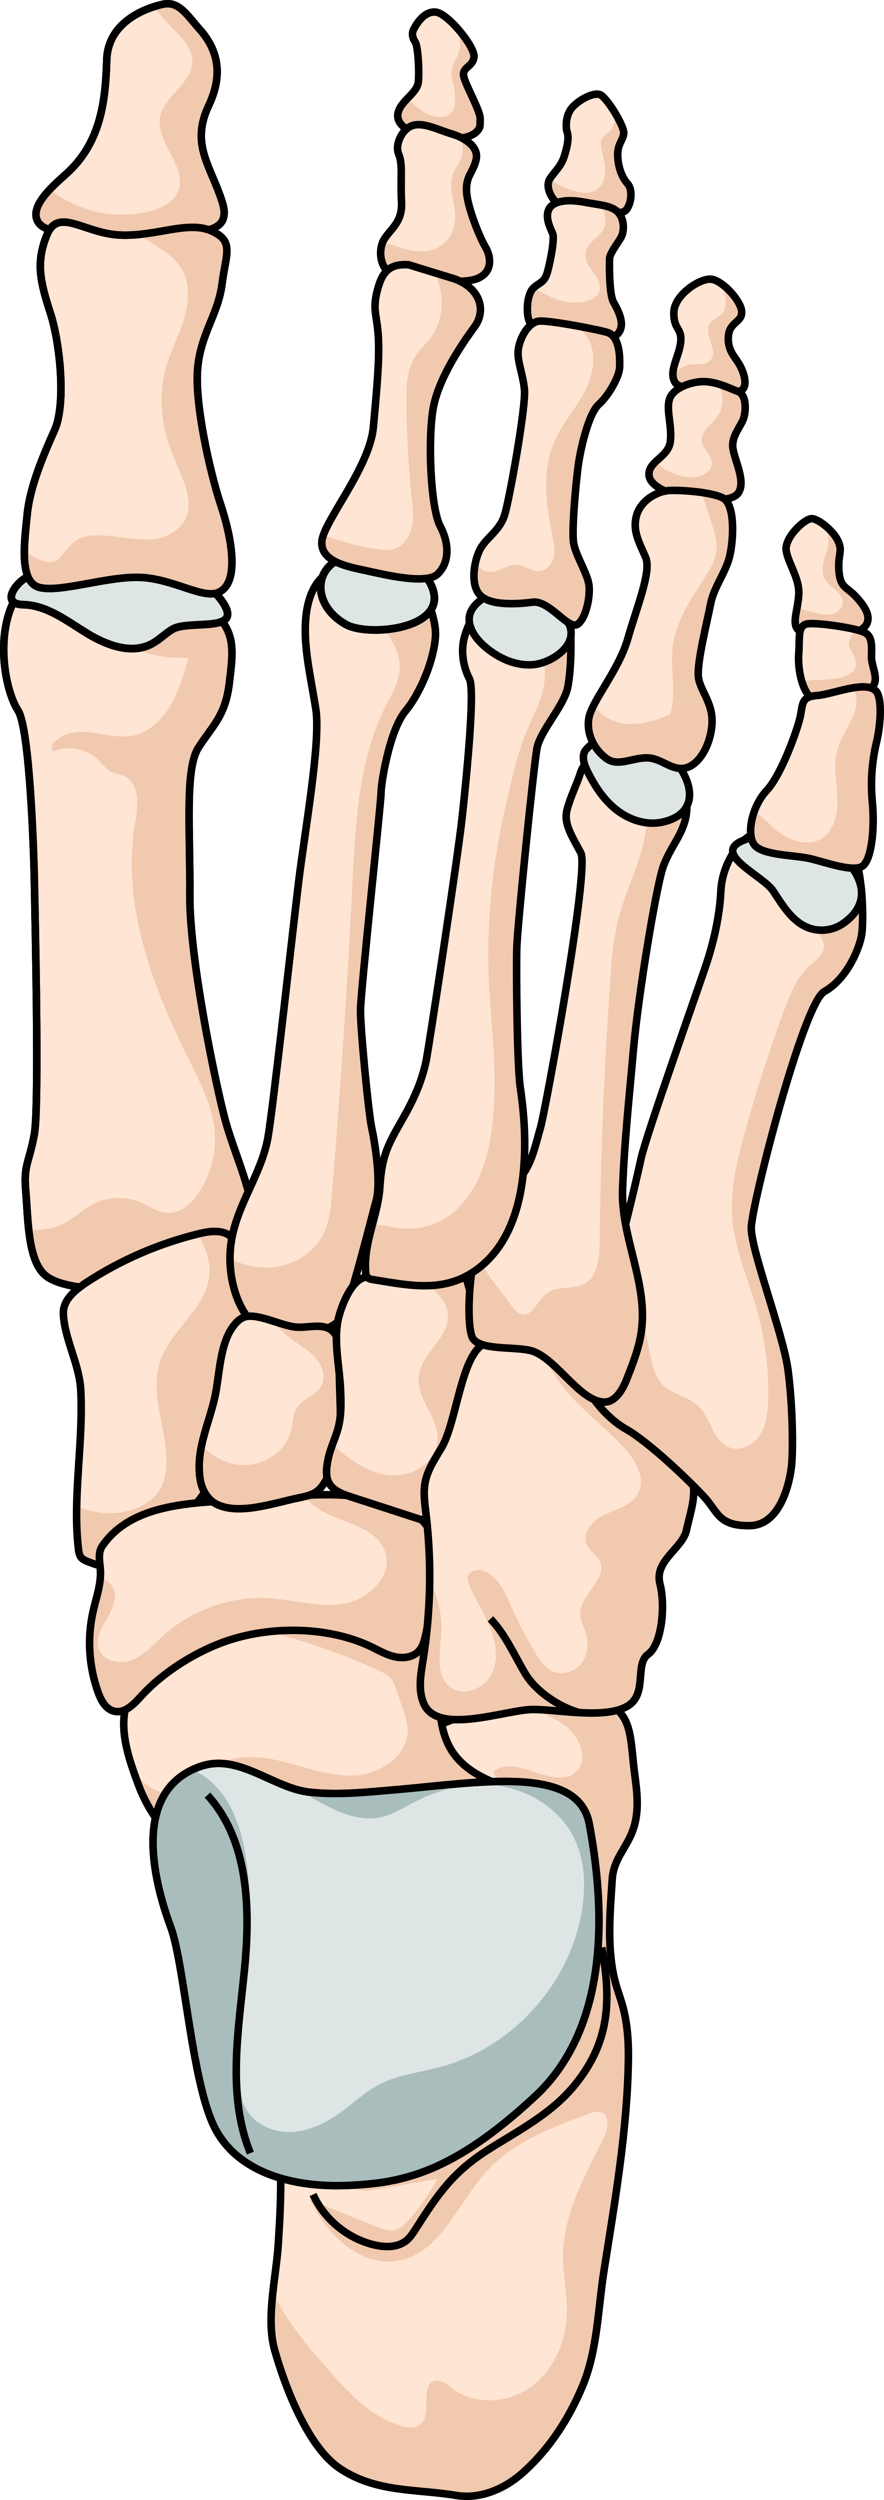 <?xml version="1.0" encoding="utf-8"?>
<!-- Generator: Adobe Illustrator 24.0.1, SVG Export Plug-In . SVG Version: 6.00 Build 0)  -->
<svg version="1.1" id="Camada_1" xmlns="http://www.w3.org/2000/svg" xmlns:xlink="http://www.w3.org/1999/xlink" x="0px" y="0px"
	 width="120.01px" height="339.16px" viewBox="0 0 120.01 339.16" enable-background="new 0 0 120.01 339.16" xml:space="preserve">
<g>
	<path fill="#FFE5D3" stroke="#000000" stroke-width="1.023" stroke-miterlimit="10" d="M34.24,166.69
		c0.58-4.07-2.37-9.91-3.69-14.82c-1.31-4.91-4.85-21.95-4.78-30.42c0.07-8.47-0.72-17.08,1.16-20.02c1.88-2.94,3.63-4.26,4.18-8.61
		c0.55-4.35,0.69-6.23-0.96-8.58c-1.64-2.36-3.95-5.5-10.62-5.78c-6.67-0.27-15.97-1.05-17.99,3.85S0.8,93.84,2.44,96.37
		s2.18,19.95,2.24,23.8c0.06,3.85,0.69,29.79-0.02,33.71s-1.48,4.06-1.16,7.75s0.24,9.5,2.75,11.46s9.19,1.89,12.86,1.99
		c3.68,0.1,11.28,3.57,13.45,2.26C34.75,176.03,33.82,169.67,34.24,166.69z"/>
	<path fill="#F1C9AE" d="M25.78,121.45c0.07-8.47-0.72-17.08,1.16-20.02c1.88-2.94,3.63-4.26,4.18-8.61
		c0.55-4.35,0.69-6.23-0.96-8.58s-3.95-5.5-10.62-5.78c-0.41-0.02-0.83-0.04-1.26-0.05c-1.95,1.66-3.22,4.04-2.47,6.4
		c0.58,1.83,2.27,3.13,4.08,3.75s3.77,0.66,5.69,0.7c-0.63,2.26-1.28,4.55-2.5,6.55c-1.43,2.35-3.62,4.17-6.4,4.12
		c-3.1-0.05-6.18-1.7-9.01,0.47c-0.49,0.37-0.91,1.13-0.45,1.54c2.03-0.87,4.57-0.38,6.14,1.17c0.54,0.53,0.98,1.18,1.64,1.54
		c0.6,0.33,1.33,0.38,1.94,0.68c2.11,1.05,1.78,4.08,1.39,6.4c-1.84,11.01,2.36,22.1,7.34,32.09c1.62,3.24,3.36,6.57,3.51,10.19
		c0.11,2.51-0.58,5.03-1.82,7.21c-1.01,1.77-2.72,3.47-4.75,3.31c-1.26-0.1-2.33-0.9-3.49-1.4c-2.09-0.9-4.58-0.8-6.58,0.28
		c-1.17,0.63-2.16,1.55-3.3,2.24c-1.61,0.97-3.49,1.33-5.35,1.19c0.06,0.54,0.13,1.06,0.22,1.58c0.18,0.91,0.41,1.8,0.69,2.61
		c0.35,0.87,0.81,1.6,1.44,2.08c2.51,1.95,9.19,1.89,12.86,1.99c0.11,0,0.24,0.02,0.36,0.03c0.12-0.01,0.24-0.01,0.36-0.02
		c3.99-0.19,9.58,3.11,13.36,1.46c0.04-0.02,0.08-0.04,0.12-0.06c1.18-2.21,0.55-7.23,0.92-9.79c0.58-4.07-2.37-9.91-3.69-14.82
		C29.24,146.96,25.71,129.92,25.78,121.45z"/>
	<path fill="none" stroke="#000000" stroke-width="1.023" stroke-miterlimit="10" d="M34.24,166.69c0.58-4.07-2.37-9.91-3.69-14.82
		c-1.31-4.91-4.85-21.95-4.78-30.42c0.07-8.47-0.72-17.08,1.16-20.02c1.88-2.94,3.63-4.26,4.18-8.61c0.55-4.35,0.69-6.23-0.96-8.58
		c-1.64-2.36-3.95-5.5-10.62-5.78c-6.67-0.27-15.97-1.05-17.99,3.85S0.8,93.84,2.44,96.37s2.18,19.95,2.24,23.8
		c0.06,3.85,0.69,29.79-0.02,33.71s-1.48,4.06-1.16,7.75s0.24,9.5,2.75,11.46s9.19,1.89,12.86,1.99c3.68,0.1,11.28,3.57,13.45,2.26
		C34.75,176.03,33.82,169.67,34.24,166.69z"/>
	<path fill="#FFE5D3" stroke="#000000" stroke-width="1.023" stroke-miterlimit="10" d="M29.48,30.69c0.86-0.56,1.24-1.52,0.7-3.24
		c-1.52-4.89-4.38-7.77-1.85-13.13c1.76-3.74,1.61-7.17-1.24-10.36c-1.65-1.84-2.79-3.84-4.94-3.39C20,1.03,14.64,2.84,14.49,8.14
		c-0.16,5.57-0.83,10.93-5.04,15.02c-1.33,1.29-5.03,4.13-4.52,6.36c0.42,1.84,2.85,1.78,4.48,2.13c3.67,0.78,8.81,2.02,12.44,0.48
		C23.87,31.29,27.7,31.85,29.48,30.69z"/>
	<path fill="#F1C9AE" d="M28.33,14.32c1.76-3.74,1.61-7.17-1.24-10.36c-1.65-1.84-2.79-3.84-4.94-3.39
		c-0.35,0.07-0.8,0.19-1.29,0.35c0.83,1.03,1.7,2.03,2.63,2.98c1.22,1.26,2.61,2.65,2.62,4.41c0.02,2.98-3.85,4.65-4.37,7.58
		c-0.63,3.5,3.8,6.8,2.43,10.09c-0.63,1.51-2.29,2.3-3.88,2.7c-4.64,1.17-9.78-0.01-13.52-2.97c-1.15,1.22-2.1,2.6-1.83,3.81
		c0.42,1.84,2.85,1.78,4.48,2.13c3.67,0.78,8.81,2.02,12.44,0.48c2.01-0.85,5.85-0.29,7.63-1.44c0.86-0.56,1.24-1.52,0.7-3.24
		C28.66,22.57,25.81,19.69,28.33,14.32z"/>
	<path fill="none" stroke="#000000" stroke-width="1.023" stroke-miterlimit="10" d="M29.48,30.69c0.86-0.56,1.24-1.52,0.7-3.24
		c-1.52-4.89-4.38-7.77-1.85-13.13c1.76-3.74,1.61-7.17-1.24-10.36c-1.65-1.84-2.79-3.84-4.94-3.39C20,1.03,14.64,2.84,14.49,8.14
		c-0.16,5.57-0.83,10.93-5.04,15.02c-1.33,1.29-5.03,4.13-4.52,6.36c0.42,1.84,2.85,1.78,4.48,2.13c3.67,0.78,8.81,2.02,12.44,0.48
		C23.87,31.29,27.7,31.85,29.48,30.69z"/>
	<path fill="#DDE5E5" stroke="#000000" stroke-width="1.06" stroke-miterlimit="10" d="M10.25,77.36
		c0.91,0.02,1.87,0.08,2.88,0.07c4.36-0.05,13.62-0.19,16.64,3.63c4.07,5.14-4.03,2.87-6.41,4.33c-0.98,0.6-1.79,1.45-2.81,1.98
		c-2.79,1.45-6.2,0.12-8.88-1.54s-5.36-3.73-8.5-3.8c-3.05-0.06-1.18-2.77,0.31-3.63C5.11,77.45,8.46,77.31,10.25,77.36z"/>
	<path fill="#FFE5D3" stroke="#000000" stroke-width="1.023" stroke-miterlimit="10" d="M29.61,80.38
		c3.06-1.24,1.78-7.63,0.34-11.95s-3.52-13.58-3.13-18.36s2.78-7.36,3.32-11.54s1.71-5.85-1.51-7.23
		c-3.21-1.37-7.47,0.81-12.34,0.59c-4.87-0.22-8.36-3.83-9.92-0.03s-0.87,6.48,0.47,10.62s2.13,12.38,0.58,15.84
		c-1.55,3.46-3.36,7.73-3.72,11.4C3.34,73.41,2.5,79,5.39,79.7s9.29-1.58,13.73-1.37S27.47,81.25,29.61,80.38z"/>
	<path fill="#F1C9AE" d="M29.61,80.38c3.06-1.24,1.78-7.63,0.34-11.95s-3.52-13.58-3.13-18.36c0.39-4.78,2.78-7.36,3.32-11.54
		c0.55-4.18,1.71-5.85-1.51-7.23c-2.65-1.13-6,0.15-9.82,0.51c1.92,1.38,4.41,2.45,5.7,4.43c1.33,2.02,1.18,4.68,0.48,6.99
		c-0.69,2.31-1.87,4.46-2.51,6.79c-0.93,3.44-0.62,7.15,0.53,10.52c1.39,4.06,5.28,9.49-0.42,12.15c-3.6,1.68-9.79-1.61-12.65,0.93
		c-1.84,1.64-1.92,3.46-4.68,2.26c-0.69-0.3-1.33-0.75-1.96-1.22c-0.04,2.46,0.35,4.62,2.08,5.04c2.89,0.7,9.29-1.58,13.73-1.37
		C23.55,78.54,27.47,81.25,29.61,80.38z"/>
	<path fill="none" stroke="#000000" stroke-width="1.023" stroke-miterlimit="10" d="M29.61,80.38c3.06-1.24,1.78-7.63,0.34-11.95
		s-3.52-13.58-3.13-18.36s2.78-7.36,3.32-11.54s1.71-5.85-1.51-7.23c-3.21-1.37-7.47,0.81-12.34,0.59
		c-4.87-0.22-8.36-3.83-9.92-0.03s-0.87,6.48,0.47,10.62s2.13,12.38,0.58,15.84c-1.55,3.46-3.36,7.73-3.72,11.4
		C3.34,73.41,2.5,79,5.39,79.7s9.29-1.58,13.73-1.37S27.47,81.25,29.61,80.38z"/>
	<path fill="#FFE5D3" d="M10.97,174.52c-1.26,0.93-2.42,2.13-2.37,3.65c0.12,3.42,2.16,6.83,2.36,10.36
		c0.39,7.16-1.16,14.68-0.3,21.7c0.04,0.34,0.1,0.69,0.29,0.97c0.25,0.36,0.68,0.54,1.09,0.69c1.09,0.42,2.28,0.85,3.4,0.51
		c0.68-0.2,1.24-0.66,1.79-1.11c3.98-3.28,10.58-6.24,11.72-11.66c0.55-2.37,0.57-4.84,0.92-7.25c0.55-3.78,2.36-6.9,3.54-10.43
		c1.38-4.13-0.59-7.53-1.1-11.63c-0.1-0.82-0.22-1.68-0.74-2.32c-1-1.22-2.89-1.04-4.43-0.67c-5.52,1.33-10.81,3.62-15.55,6.74
		C11.39,174.22,11.18,174.37,10.97,174.52z"/>
	<path fill="#F1C9AE" d="M31.58,168.01c-1-1.22-2.89-1.04-4.43-0.67c-0.09,0.02-0.19,0.05-0.28,0.07c1.01,1.76,1.74,3.59,1.55,5.59
		c-0.41,4.52-5.25,7.38-6.68,11.69c-1.36,4.08,0.59,8.45,0.84,12.74c0.1,1.77-0.12,3.65-1.18,5.08c-0.78,1.04-1.94,1.75-3.16,2.19
		c-2.52,0.91-5.39,0.74-7.82-0.39c-0.04,2,0.01,3.98,0.24,5.93c0.04,0.34,0.1,0.69,0.29,0.97c0.25,0.36,0.68,0.54,1.09,0.69
		c1.09,0.42,2.28,0.85,3.4,0.51c0.68-0.2,1.24-0.66,1.79-1.11c3.98-3.28,10.58-6.24,11.72-11.66c0.55-2.37,0.57-4.84,0.92-7.25
		c0.55-3.78,2.36-6.9,3.54-10.43c1.38-4.13-0.59-7.53-1.1-11.63C32.22,169.52,32.1,168.65,31.58,168.01z"/>
	<path fill="none" stroke="#000000" stroke-width="1.023" stroke-miterlimit="10" d="M10.97,174.52c-1.26,0.93-2.42,2.13-2.37,3.65
		c0.12,3.42,2.16,6.83,2.36,10.36c0.39,7.16-1.16,14.68-0.3,21.7c0.04,0.34,0.1,0.69,0.29,0.97c0.25,0.36,0.68,0.54,1.09,0.69
		c1.09,0.42,2.28,0.85,3.4,0.51c0.68-0.2,1.24-0.66,1.79-1.11c3.98-3.28,10.58-6.24,11.72-11.66c0.55-2.37,0.57-4.84,0.92-7.25
		c0.55-3.78,2.36-6.9,3.54-10.43c1.38-4.13-0.59-7.53-1.1-11.63c-0.1-0.82-0.22-1.68-0.74-2.32c-1-1.22-2.89-1.04-4.43-0.67
		c-5.52,1.33-10.81,3.62-15.55,6.74C11.39,174.22,11.18,174.37,10.97,174.52z"/>
	<path fill="#FFE5D3" d="M54.97,77.27c1.93,1.03,4.3,6.04,4.15,9.01c-0.15,2.97-1.89,7.54-4.08,10.19
		c-2.19,2.65-3.32,9.87-3.31,11.11c0.01,1.23-2.77,26.92-2.79,29.45c-0.02,2.53,1.1,14.05,1.51,15.91c0.41,1.86,1.32,7.33,0.62,9.92
		c-0.7,2.59-3.6,14.13-4.6,15.79c-1,1.66-5.73,3.15-7.8,2.96c-5.92-0.54-8.1-7.85-7.28-13.13c0.79-5.13,4.08-9.14,4.98-14.14
		c0.68-3.83,3.35-27.97,4.18-34.77c0.83-6.8,3.01-18.92,2.33-23.33c-0.69-4.41-1.73-8.53-1.36-12.45c0.37-3.92,2.06-6.03,4.26-6.67
		S53.15,76.29,54.97,77.27z"/>
	<path fill="#F1C9AE" d="M54.97,77.27c-1.55-0.83-5.53-0.82-8.04-0.41c0.63,1.89,1.55,3.68,2.72,5.28c1.97,2.7,4.79,5.3,4.61,8.63
		c-0.1,1.79-1.08,3.38-1.88,4.98c-3.71,7.34-4.12,15.84-4.53,24.05c-0.7,14.09-1.64,28.17-2.8,42.24c-0.15,1.81-0.32,3.67-1.11,5.3
		c-1.33,2.75-4.35,4.48-7.4,4.61c-1.84,0.08-3.67-0.38-5.32-1.2c0.02,4.89,2.33,10.39,7.44,10.86c2.06,0.19,6.8-1.31,7.8-2.96
		c1-1.66,3.9-13.19,4.6-15.79c0.7-2.59-0.21-8.06-0.62-9.92c-0.41-1.85-1.53-13.38-1.51-15.91c0.02-2.53,2.81-28.22,2.79-29.45
		c-0.01-1.23,1.12-8.46,3.31-11.11c2.19-2.65,3.93-7.22,4.08-10.19C59.27,83.31,56.91,78.3,54.97,77.27z"/>
	<path fill="none" stroke="#000000" stroke-width="1.023" stroke-miterlimit="10" d="M54.97,77.27c1.93,1.03,4.3,6.04,4.15,9.01
		c-0.15,2.97-1.89,7.54-4.08,10.19c-2.19,2.65-3.32,9.87-3.31,11.11c0.01,1.23-2.77,26.92-2.79,29.45
		c-0.02,2.53,1.1,14.05,1.51,15.91c0.41,1.86,1.32,7.33,0.62,9.92c-0.7,2.59-3.6,14.13-4.6,15.79c-1,1.66-5.73,3.15-7.8,2.96
		c-5.92-0.54-8.1-7.85-7.28-13.13c0.79-5.13,4.08-9.14,4.98-14.14c0.68-3.83,3.35-27.97,4.18-34.77c0.83-6.8,3.01-18.92,2.33-23.33
		c-0.69-4.41-1.73-8.53-1.36-12.45c0.37-3.92,2.06-6.03,4.26-6.67S53.15,76.29,54.97,77.27z"/>
	<path fill="#DDE5E5" stroke="#000000" stroke-width="1.06" stroke-miterlimit="10" d="M56.65,84.28c-2.93,1.49-7.81,1.5-9.7,0.43
		c-4.94-2.78-4.56-8.81,1.4-9.47c2.83-0.32,8.51,1.01,10.04,3.84C59.72,81.58,58.63,83.27,56.65,84.28z"/>
	<path fill="#FFE5D3" d="M83.89,232.03c1.97,1.83,1.77,4.96,2.28,8.68c0.35,2.6,0.65,5.23-0.31,7.74c-0.91,2.37-2.57,3.82-2.74,6.45
		c-0.31,4.59-0.78,9.73,0.47,14.2c0.26,0.95,0.61,1.87,0.88,2.81c0.69,2.4,0.87,4.91,0.84,7.4c-0.13,9.53-1.82,19.29-3.31,28.71
		c-0.8,5.04-0.89,10.75-2.84,15.49c-1.85,4.51-4.53,8.68-8.19,11.94c-2.45,2.19-5.78,3.62-9.02,3.08
		c-5.46-0.91-10.93-0.35-15.86-3.69c-4.35-2.95-7.45-11.19-8.81-16.04c-1.22-4.37,0.25-10.03,0.51-14.55
		c0.31-5.4,1.15-16.07-2.3-20.54c-3.47-4.49-8.32-5.12-8.61-11.93c-0.27-6.22,0.47-16.7,2.64-20.19c2.17-3.49,9.92-8.45,12.59-9.85
		s4.62-10.52,6.95-10.45c2.34,0.07,1.68,4.36,5.62,4.01c3.93-0.35,8.08-3,12.84-4.06c4.02-0.9,8.57-1.4,12.66-0.77
		C81.91,230.75,83.09,231.28,83.89,232.03z"/>
	<g>
		<path fill="#F1C9AE" d="M83.89,232.03c-0.81-0.75-1.98-1.28-3.71-1.55c-3.02-0.47-6.3-0.31-9.42,0.16
			c1.62,1.34,3.81,2.02,5.6,3.19c2.2,1.44,3.75,4.83,1.77,6.58c-2.95,2.6-8.28-2.68-11.16-0.01c2.2,5.69,10.35,7.57,11.96,13.46
			c1.33,4.86-2.59,9.96-1.47,14.88c0.32,1.4,1.04,2.71,1.16,4.14c0.18,2.05-0.88,4-2.09,5.67c-6.85,9.41-18.65,13.58-29.8,16.94
			c0.08,1.64,2.4,1.87,4.01,1.59c2.88-0.5,5.76-1,8.64-1.5c-1.06,2.01-2.37,3.88-3.88,5.57c-0.55,0.61-1.18,1.23-1.98,1.4
			c-0.79,0.16-1.59-0.15-2.34-0.45c-3.03-1.22-6.07-2.45-9.1-3.67c2.28,4.72,6.91,9.24,12.06,8.25c5.71-1.1,8.02-7.83,11.93-12.13
			c3.6-3.96,8.83-5.94,13.85-7.8c0.56-0.2,1.17-0.41,1.72-0.19c1.24,0.49,0.89,2.33,0.29,3.53c-2.52,5.06-5.45,10.23-5.49,15.89
			c-0.02,2.56,0.56,5.09,0.52,7.65c-0.06,3.86-1.68,7.81-4.78,10.11c-3.1,2.3-7.72,2.62-10.79,0.28c-0.69-0.53-1.44-1.21-2.29-1.05
			c-2.25,0.44-0.26,4.67-2.12,6.01c-0.64,0.46-1.52,0.37-2.28,0.17c-4.12-1.06-7.21-4.38-10.03-7.57
			c-2.89-3.27-5.81-6.69-7.63-10.61c-0.3,2.74-0.43,5.49,0.23,7.85c1.35,4.85,4.45,13.09,8.81,16.04c4.92,3.34,10.4,2.78,15.86,3.69
			c3.24,0.54,6.57-0.89,9.02-3.08c3.66-3.26,6.34-7.43,8.19-11.94c1.95-4.74,2.04-10.45,2.84-15.49c1.49-9.42,3.19-19.18,3.31-28.71
			c0.03-2.49-0.15-5.01-0.84-7.4c-0.27-0.94-0.62-1.87-0.88-2.81c-1.25-4.47-0.78-9.61-0.47-14.2c0.18-2.63,1.84-4.08,2.74-6.45
			c0.96-2.51,0.67-5.14,0.31-7.74C85.66,237,85.87,233.87,83.89,232.03z"/>
		<path fill="#F1C9AE" d="M40.96,293.12l-3.21-2.83c0.23,1.66,0.33,3.41,0.35,5.15C38.89,294.5,39.83,293.7,40.96,293.12z"/>
	</g>
	<path fill="none" stroke="#000000" stroke-width="1.023" stroke-miterlimit="10" d="M83.89,232.03c1.97,1.83,1.77,4.96,2.28,8.68
		c0.35,2.6,0.65,5.23-0.31,7.74c-0.91,2.37-2.57,3.82-2.74,6.45c-0.31,4.59-0.78,9.73,0.47,14.2c0.26,0.95,0.61,1.87,0.88,2.81
		c0.69,2.4,0.87,4.91,0.84,7.4c-0.13,9.53-1.82,19.29-3.31,28.71c-0.8,5.04-0.89,10.75-2.84,15.49c-1.85,4.51-4.53,8.68-8.19,11.94
		c-2.45,2.19-5.78,3.62-9.02,3.08c-5.46-0.91-10.93-0.35-15.86-3.69c-4.35-2.95-7.45-11.19-8.81-16.04
		c-1.22-4.37,0.25-10.03,0.51-14.55c0.31-5.4,1.15-16.07-2.3-20.54c-3.47-4.49-8.32-5.12-8.61-11.93
		c-0.27-6.22,0.47-16.7,2.64-20.19c2.17-3.49,9.92-8.45,12.59-9.85s4.62-10.52,6.95-10.45c2.34,0.07,1.68,4.36,5.62,4.01
		c3.93-0.35,8.08-3,12.84-4.06c4.02-0.9,8.57-1.4,12.66-0.77C81.91,230.75,83.09,231.28,83.89,232.03z"/>
	<path fill="#FFE5D3" d="M46.61,221.46c3.84,0.65,7.59,1.59,11.02,2.49c0.6,0.16,1.25,0.36,1.56,0.9c0.19,0.32,0.22,0.71,0.24,1.09
		c0.39,6.45-0.51,11.78,6.08,15.16c2.51,1.29,5.27,2,7.85,3.15c0.19,0.08,0.39,0.18,0.49,0.37c0.07,0.14,0.07,0.3,0.06,0.45
		c-0.12,1.19-1.1,2.15-2.2,2.6c-1.11,0.45-2.33,0.48-3.53,0.47c-1.82-0.01-3.64-0.1-5.45-0.26c-11.59-1-22,5.01-33.51,4.47
		c-4.66-0.22-8.75-5.74-10.37-10.07c-1.51-4.04-3.57-9.58-0.35-13.55C25.49,220.09,36.37,219.73,46.61,221.46z"/>
	<path fill="#F1C9AE" d="M62.73,247.87c1.81,0.16,3.63,0.24,5.45,0.26c1.19,0.01,2.42-0.02,3.53-0.47c1.11-0.45,2.08-1.41,2.2-2.6
		c0.02-0.15,0.02-0.32-0.06-0.45c-0.1-0.18-0.3-0.28-0.49-0.37c-2.58-1.14-5.34-1.86-7.85-3.15c-6.6-3.38-5.69-8.71-6.08-15.16
		c-0.02-0.37-0.05-0.76-0.24-1.09c-0.31-0.53-0.97-0.74-1.56-0.9c-3.42-0.9-7.17-1.84-11.02-2.49c-3.72-0.63-7.53-0.97-11.2-0.75
		c1.18,0.63,2.55,1.07,3.8,1.42c4.21,1.19,8.32,2.72,12.29,4.55c0.57,0.26,1.16,0.55,1.56,1.03c0.33,0.4,0.51,0.91,0.68,1.4
		c0.31,0.9,0.62,1.8,0.94,2.7c0.31,0.89,0.62,1.8,0.66,2.74c0.15,3.51-3.59,6.1-7.09,6.31c-3.5,0.21-6.87-1.18-10.29-1.98
		s-7.41-0.87-9.99,1.5c-0.91,0.83-1.59,1.92-2.66,2.53c-2.16,1.23-4.96-0.04-6.61-1.89c-0.2-0.23-0.39-0.46-0.57-0.71
		c0.24,0.68,0.48,1.34,0.71,1.96c1.62,4.33,5.72,9.85,10.37,10.07C40.73,252.89,51.14,246.87,62.73,247.87z"/>
	<path fill="none" stroke="#000000" stroke-width="1.023" stroke-miterlimit="10" d="M46.61,221.46c3.84,0.65,7.59,1.59,11.02,2.49
		c0.6,0.16,1.25,0.36,1.56,0.9c0.19,0.32,0.22,0.71,0.24,1.09c0.39,6.45-0.51,11.78,6.08,15.16c2.51,1.29,5.27,2,7.85,3.15
		c0.19,0.08,0.39,0.18,0.49,0.37c0.07,0.14,0.07,0.3,0.06,0.45c-0.12,1.19-1.1,2.15-2.2,2.6c-1.11,0.45-2.33,0.48-3.53,0.47
		c-1.82-0.01-3.64-0.1-5.45-0.26c-11.59-1-22,5.01-33.51,4.47c-4.66-0.22-8.75-5.74-10.37-10.07c-1.51-4.04-3.57-9.58-0.35-13.55
		C25.49,220.09,36.37,219.73,46.61,221.46z"/>
	<path fill="#FFE5D3" d="M46.55,222.01c-5.03-1.31-10.75-1.05-15.51,0.51c-4.24,1.39-8.82,4.24-11.83,7.53
		c-1,1.1-2.23,2.43-3.69,2.1c-1.16-0.26-1.81-1.47-2.21-2.59c-1.25-3.5-1.49-7.35-0.67-10.98c0.42-1.85,1.1-3.69,0.99-5.58
		c-0.07-1.1-0.38-2.32,0.24-3.24c4.62-6.81,15.23-5.78,22.2-6.49c7.23-0.74,23.84-2.14,23.16,8.59c-0.21,3.33-0.72,6.65-1.44,9.91
		c-0.17,0.78-0.38,1.6-0.92,2.2c-0.79,0.86-2.11,1.04-3.25,0.79c-1.14-0.25-2.17-0.85-3.22-1.36
		C49.19,222.82,47.9,222.36,46.55,222.01z"/>
	<path fill="#F1C9AE" d="M46.55,222.01c1.34,0.35,2.64,0.81,3.85,1.39c1.05,0.5,2.08,1.11,3.22,1.36c1.14,0.25,2.46,0.07,3.25-0.79
		c0.54-0.59,0.75-1.41,0.92-2.2c0.72-3.26,1.23-6.58,1.44-9.91c0.55-8.65-10.14-9.42-18.1-9c0.65,0.77,1.42,1.43,2.28,1.95
		c3.14,1.87,7.79,2.3,8.9,5.78c1.03,3.23-2.28,6.41-5.63,6.97c-3.34,0.56-6.72-0.53-10.11-0.74c-5.22-0.32-10.55,1.55-14.42,5.08
		c-1.31,1.19-2.51,2.6-4.15,3.27c-1.64,0.67-3.92,0.25-4.55-1.41c-0.56-1.47,0.38-3.03,1.18-4.38c0.8-1.35,1.46-3.17,0.46-4.39
		c-0.39-0.47-0.96-0.75-1.47-1.09c-0.09,1.58-0.63,3.13-0.98,4.69c-0.81,3.62-0.58,7.48,0.67,10.98c0.4,1.12,1.06,2.33,2.21,2.59
		c1.45,0.32,2.68-1,3.69-2.1c3.01-3.29,7.59-6.14,11.83-7.53C35.8,220.96,41.53,220.7,46.55,222.01z"/>
	<path fill="none" stroke="#000000" stroke-width="1.023" stroke-miterlimit="10" d="M46.55,222.01
		c-5.03-1.31-10.75-1.05-15.51,0.51c-4.24,1.39-8.82,4.24-11.83,7.53c-1,1.1-2.23,2.43-3.69,2.1c-1.16-0.26-1.81-1.47-2.21-2.59
		c-1.25-3.5-1.49-7.35-0.67-10.98c0.42-1.85,1.1-3.69,0.99-5.58c-0.07-1.1-0.38-2.32,0.24-3.24c4.62-6.81,15.23-5.78,22.2-6.49
		c7.23-0.74,23.84-2.14,23.16,8.59c-0.21,3.33-0.72,6.65-1.44,9.91c-0.17,0.78-0.38,1.6-0.92,2.2c-0.79,0.86-2.11,1.04-3.25,0.79
		c-1.14-0.25-2.17-0.85-3.22-1.36C49.19,222.82,47.9,222.36,46.55,222.01z"/>
	<path fill="#FFE5D3" d="M38.44,286.73c0,0,0.25-8.85-6.5-12.64"/>
	<path fill="#FFE5D3" d="M46.09,187.49c0.1,4.41,0.58,8.45-1.45,12.56c-1.11,2.25-1.74,2.69-4.13,3.16
		c-3.14,0.62-8.12,2.43-11.19,0.81c-1.25-0.66-1.98-2.07-2.17-3.48c-0.56-4,1.22-7.33,2.04-11.11c0.67-3.09,0.61-7.68,2.94-10.06
		c0.3-0.31,0.66-0.58,1.07-0.71c1.81-0.55,5.02,1.23,7.05,1.38c1.88,0.14,4.49-0.92,5.5,1.42c0.21,0.48,0.22,1.01,0.23,1.53
		C46.02,184.49,46.05,185.99,46.09,187.49z"/>
	<path fill="#F1C9AE" d="M45.98,183c-0.01-0.52-0.03-1.05-0.23-1.53c-1.01-2.34-3.61-1.28-5.5-1.42c-0.96-0.07-2.19-0.51-3.41-0.89
		c0.96,1.04,2.02,1.99,3.17,2.82c1.04,0.75,2.18,1.42,2.99,2.41s1.23,2.44,0.64,3.58c-0.72,1.37-2.6,1.78-3.39,3.11
		c-0.5,0.84-0.48,1.88-0.69,2.83c-0.64,2.91-3.68,4.97-6.66,4.84c-2.11-0.09-4.07-1.14-5.52-2.69c-0.3,1.44-0.45,2.91-0.23,4.48
		c0.2,1.41,0.92,2.81,2.17,3.48c3.07,1.62,8.05-0.19,11.19-0.81c2.39-0.47,3.01-0.91,4.13-3.16c2.03-4.11,1.55-8.15,1.45-12.56
		C46.05,185.99,46.02,184.49,45.98,183z"/>
	<path fill="none" stroke="#000000" stroke-width="1.023" stroke-miterlimit="10" d="M46.09,187.49c0.1,4.41,0.58,8.45-1.45,12.56
		c-1.11,2.25-1.74,2.69-4.13,3.16c-3.14,0.62-8.12,2.43-11.19,0.81c-1.25-0.66-1.98-2.07-2.17-3.48c-0.56-4,1.22-7.33,2.04-11.11
		c0.67-3.09,0.61-7.68,2.94-10.06c0.3-0.31,0.66-0.58,1.07-0.71c1.81-0.55,5.02,1.23,7.05,1.38c1.88,0.14,4.49-0.92,5.5,1.42
		c0.21,0.48,0.22,1.01,0.23,1.53C46.02,184.49,46.05,185.99,46.09,187.49z"/>
	<path fill="#FFE5D3" d="M50.13,173.24c-2.24-0.23-3.72,3.81-4.14,5.43c-0.78,3.04,0.1,6.63,0.24,9.77
		c0.08,1.78,0.13,3.59-0.33,5.31c-0.35,1.31-0.97,2.53-1.28,3.85c-0.75,3.19-0.13,4.45,2.82,5.4c3.09,1,6.19,2,9.28,3.01
		c0.3,0.1,0.62,0.2,0.93,0.13c0.36-0.08,0.63-0.37,0.86-0.66c1.89-2.4,1.41-4.56,2.06-7.26c0.73-3.02,2.13-6,3.68-8.68
		c0.57-0.99,1.2-1.97,1.57-3.05c1.45-4.21-1.14-8.02-2.19-11.94c-0.18-0.69-0.39-1.41-0.9-1.91
		C60.08,170.03,53.4,173.56,50.13,173.24z"/>
	<path fill="#F1C9AE" d="M62.72,172.64c-1.74-1.71-5.23-0.77-8.34-0.02c0.72,0.32,1.45,0.61,2.16,0.94
		c2.08,0.96,4.21,2.63,4.27,4.92c0.07,3.11-3.66,5.17-3.98,8.26c-0.31,2.98,2.66,5.49,2.58,8.48c-0.07,2.69-2.76,4.77-5.45,4.92
		c-3.07,0.17-5.71-1.56-7.97-3.42c-0.26-0.22-0.55-0.47-0.85-0.74c-0.2,0.53-0.39,1.07-0.52,1.62c-0.75,3.19-0.13,4.45,2.82,5.4
		c3.09,1,6.19,2,9.28,3.01c0.3,0.1,0.62,0.2,0.93,0.13c0.36-0.08,0.63-0.37,0.86-0.66c1.89-2.4,1.41-4.56,2.06-7.26
		c0.73-3.02,2.13-6,3.68-8.68c0.57-0.99,1.2-1.97,1.57-3.05c1.45-4.21-1.14-8.02-2.19-11.94C63.43,173.86,63.23,173.13,62.72,172.64
		z"/>
	<path fill="none" stroke="#000000" stroke-width="1.023" stroke-miterlimit="10" d="M50.13,173.24c-2.24-0.23-3.72,3.81-4.14,5.43
		c-0.78,3.04,0.1,6.63,0.24,9.77c0.08,1.78,0.13,3.59-0.33,5.31c-0.35,1.31-0.97,2.53-1.28,3.85c-0.75,3.19-0.13,4.45,2.82,5.4
		c3.09,1,6.19,2,9.28,3.01c0.3,0.1,0.62,0.2,0.93,0.13c0.36-0.08,0.63-0.37,0.86-0.66c1.89-2.4,1.41-4.56,2.06-7.26
		c0.73-3.02,2.13-6,3.68-8.68c0.57-0.99,1.2-1.97,1.57-3.05c1.45-4.21-1.14-8.02-2.19-11.94c-0.18-0.69-0.39-1.41-0.9-1.91
		C60.08,170.03,53.4,173.56,50.13,173.24z"/>
	<path fill="#FFE5D3" d="M93.43,199.57c1.56,2.33,0.29,5.48-0.23,7.98c-0.51,2.5-4.41,4.16-3.61,7.29s0.21,8.29-1.6,9.57
		c-1.81,1.28-0.15,5.17-2.56,6.88c-2.94,2.07-9.82,0.56-13.18,0.62c-3.67,0.06-12.74,3.5-14.68-0.71c-0.85-1.85-0.46-3.99-0.14-6
		c1.05-6.56,1.19-13.27,0.4-19.86c-0.17-1.45-0.39-2.92-0.09-4.35c0.34-1.68,1.35-3.14,2.22-4.62c2.08-3.56,2.65-12.78,5.92-14.15
		c3.41-1.42,10.36,2.44,13.28,3.94C83.39,188.34,91.14,196.15,93.43,199.57z"/>
	<path fill="#F1C9AE" d="M93.43,199.57c-2.29-3.42-10.04-11.23-14.26-13.4c-1.45-0.75-3.91-2.08-6.43-3.06
		c0.22,0.19,0.43,0.38,0.63,0.59c0.82,0.9,1.37,2,2.04,3.03c2.41,3.73,6.18,6.32,9.22,9.56c1.63,1.73,3.12,4.28,1.96,6.36
		c-0.88,1.57-2.83,2.06-4.46,2.82c-1.62,0.76-3.23,2.54-2.45,4.15c0.4,0.82,1.31,1.29,1.72,2.11c1.23,2.45-2.83,4.69-2.63,7.43
		c0.06,0.79,0.48,1.51,0.73,2.26c0.46,1.37,0.34,2.98-0.51,4.14s-2.49,1.77-3.84,1.24c-1.13-0.45-1.86-1.54-2.48-2.59
		c-1.25-2.1-2.38-4.28-3.37-6.51c-0.8-1.81-1.7-3.84-3.55-4.56c-0.83-0.32-2.04-0.13-2.24,0.74c-0.08,0.37,0.05,0.75,0.19,1.11
		c0.82,2.02,2.06,3.84,2.86,5.87s1.14,4.4,0.13,6.33s-3.72,3.01-5.49,1.74c-2.25-1.62-1.36-5.05-1.28-7.82
		c0.07-2.47-0.7-4.82-1.6-7.14c-0.01,3.77-0.3,7.54-0.89,11.27c-0.32,2.01-0.71,4.15,0.14,6c1.94,4.21,11.01,0.77,14.68,0.71
		c3.36-0.06,10.24,1.45,13.18-0.62c2.42-1.71,0.75-5.6,2.56-6.88c1.81-1.28,2.4-6.44,1.6-9.57c-0.8-3.13,3.09-4.79,3.61-7.29
		C93.72,205.05,94.99,201.9,93.43,199.57z"/>
	<path fill="none" stroke="#000000" stroke-width="1.023" stroke-miterlimit="10" d="M93.43,199.57c1.56,2.33,0.29,5.48-0.23,7.98
		c-0.51,2.5-4.41,4.16-3.61,7.29s0.21,8.29-1.6,9.57c-1.81,1.28-0.15,5.17-2.56,6.88c-2.94,2.07-9.82,0.56-13.18,0.62
		c-3.67,0.06-12.74,3.5-14.68-0.71c-0.85-1.85-0.46-3.99-0.14-6c1.05-6.56,1.19-13.27,0.4-19.86c-0.17-1.45-0.39-2.92-0.09-4.35
		c0.34-1.68,1.35-3.14,2.22-4.62c2.08-3.56,2.65-12.78,5.92-14.15c3.41-1.42,10.36,2.44,13.28,3.94
		C83.39,188.34,91.14,196.15,93.43,199.57z"/>
	<path fill="#FFE5D3" d="M114.68,113.77c2.43,1.68,2.71,11.14,2.25,13.31c-0.47,2.17-2.18,5.86-5.03,7.44
		c-2.85,1.58-9.88,28.97-9.91,32.05c-0.03,3.08,4.36,14.44,5,19.34c0.64,4.9,0.68,10.59,0.49,12.73s-1.4,8.27-5.69,8.33
		c-4.29,0.06-4.29-1.86-6.25-3.96c-1.96-2.1-7.35-7.33-10.64-9.19c-3.29-1.86-6.83-6.8-6.1-9.21s2.26-6.59,3.76-10.49
		c1.5-3.9,3.77-13.75,4.47-16.96c0.7-3.2,7.82-23.21,8.83-26.28c1.02-3.07,1.84-6.59,2-9.99c0.16-3.4,2.18-6.8,4.62-7.88
		C104.9,111.92,111.57,111.62,114.68,113.77z"/>
	<path fill="#F1C9AE" d="M114.68,113.77c-0.87-0.6-2.03-1.01-3.29-1.26c-1.43,0.61-2.74,1.43-3.5,2.74
		c-1.07,1.83-0.77,4.18,0.09,6.12c0.86,1.94,2.21,3.61,3.29,5.43c0.32,0.54,0.63,1.14,0.57,1.76c-0.09,1.02-1.07,1.68-1.84,2.37
		c-1.82,1.62-2.76,3.98-3.6,6.27c-1.97,5.36-3.73,10.81-5.26,16.32c-1.08,3.9-2.06,7.92-1.71,11.95c0.37,4.21,2.17,8.15,3.32,12.21
		c1.12,3.95,1.64,8.07,1.54,12.18c-0.04,1.63-0.2,3.34-1.07,4.73c-0.87,1.39-2.63,2.34-4.17,1.78c-2.28-0.83-2.53-4.02-4.3-5.68
		c-1.37-1.29-3.52-1.5-4.83-2.86c-0.96-1-1.3-2.43-1.59-3.79c-1.22-5.68-2.45-11.35-3.67-17.03c-0.73,2.8-1.49,5.47-2.12,7.11
		c-1.5,3.9-3.04,8.09-3.76,10.49c-0.72,2.4,2.81,7.35,6.1,9.21s8.68,7.09,10.64,9.19c1.96,2.1,1.96,4.02,6.25,3.96
		c4.29-0.06,5.5-6.2,5.69-8.33c0.19-2.13,0.15-7.83-0.49-12.73c-0.64-4.9-5.02-16.26-5-19.34c0.03-3.08,7.06-30.46,9.91-32.05
		c2.85-1.58,4.56-5.27,5.03-7.44C117.39,124.91,117.11,115.45,114.68,113.77z"/>
	<path fill="none" stroke="#000000" stroke-width="1.023" stroke-miterlimit="10" d="M114.68,113.77
		c2.43,1.68,2.71,11.14,2.25,13.31c-0.47,2.17-2.18,5.86-5.03,7.44c-2.85,1.58-9.88,28.97-9.91,32.05c-0.03,3.08,4.36,14.44,5,19.34
		c0.64,4.9,0.68,10.59,0.49,12.73s-1.4,8.27-5.69,8.33c-4.29,0.06-4.29-1.86-6.25-3.96c-1.96-2.1-7.35-7.33-10.64-9.19
		c-3.29-1.86-6.83-6.8-6.1-9.21s2.26-6.59,3.76-10.49c1.5-3.9,3.77-13.75,4.47-16.96c0.7-3.2,7.82-23.21,8.83-26.28
		c1.02-3.07,1.84-6.59,2-9.99c0.16-3.4,2.18-6.8,4.62-7.88C104.9,111.92,111.57,111.62,114.68,113.77z"/>
	<path fill="#FFE5D3" d="M64.88,17.67c-1.04,1.44-4.58,1.26-6.56,0.96s-4.55-1.4-4.31-3.15s2.62-2.77,2.78-4.35
		c0.16-1.59-0.06-4.88-0.41-5.4c-0.34-0.52-0.54-1.11-0.23-1.73c0.32-0.62,1.36-2.51,3-2.36s5.34,4.7,5.2,6.08s-1.65,1.36-1.4,2.62
		c0.26,1.26,2.27,4.69,2.24,5.78C65.17,17.21,65.22,17.2,64.88,17.67z"/>
	<path fill="#F1C9AE" d="M62.96,10.33c-0.26-1.26,1.26-1.24,1.4-2.62c0.09-0.9-1.46-3.16-3.01-4.66c0.15,0.26,0.31,0.51,0.45,0.77
		c0.57,1.02,0.9,2.17,0.49,3.3c-0.32,0.89-0.96,1.68-1,2.66c-0.03,0.57,0.12,1.13,0.27,1.69c0.14,0.55,0.18,1.12,0.22,1.69
		c0.23,3.22-2.3,2.97-3.64,2.36c-1.25-0.57-2.07-1.54-2.85-2.13c-0.6,0.63-1.17,1.28-1.28,2.09c-0.24,1.76,2.34,2.85,4.31,3.15
		c1.98,0.3,5.52,0.48,6.56-0.96c0.34-0.47,0.29-0.46,0.32-1.56S63.21,11.59,62.96,10.33z"/>
	<path fill="none" stroke="#000000" stroke-width="1.023" stroke-miterlimit="10" d="M64.88,17.67c-1.04,1.44-4.58,1.26-6.56,0.96
		s-4.55-1.4-4.31-3.15s2.62-2.77,2.78-4.35c0.16-1.59-0.06-4.88-0.41-5.4c-0.34-0.52-0.54-1.11-0.23-1.73
		c0.32-0.62,1.36-2.51,3-2.36s5.34,4.7,5.2,6.08s-1.65,1.36-1.4,2.62c0.26,1.26,2.27,4.69,2.24,5.78
		C65.17,17.21,65.22,17.2,64.88,17.67z"/>
	<path fill="#FFE5D3" d="M90.93,101.64c0.9,0.94,2.64,5.95,2.25,8.79c-0.39,2.83-2.33,4.56-3.24,7.44
		c-0.9,2.88-3.26,16.8-3.96,24.69c-0.55,6.23-1.24,12.58-1.46,18.8c-0.23,6.49,3.41,12.57,2.57,19.1c-0.29,2.28-1.14,4.44-1.98,6.57
		c-0.59,1.51-1.6,3.29-3.21,3.17c-3.21-0.23-6.16-5.52-9.39-6.83c-2.08-0.85-7.78,0.04-8.46-2.11c-0.71-2.1-0.34-8.12,0.46-11.18
		c0.8-3.06,4.48-8.5,6.08-10.29c1.6-1.79,2.12-4.57,2.78-6.8c0.66-2.23,6.67-35.02,5.49-37.27s-2.39-3.97-1.88-5.87
		s1.3-3.36,1.84-5.05s2.93-3.39,4.34-4.19C84.56,99.83,88.56,99.19,90.93,101.64z"/>
	<g>
		<path fill="#F1C9AE" d="M86.14,104.29c2.08,2.96,2.02,6.95,1.12,10.45c-0.9,3.5-2.54,6.78-3.4,10.3
			c-0.63,2.57-0.83,5.21-1.01,7.85c-0.83,11.88-1.31,23.79-1.44,35.71c-0.02,2.08-0.26,4.56-2.08,5.56
			c-1.57,0.86-3.72,0.22-5.13,1.32c-1.24,0.98-1.97,3.24-3.48,2.78c-0.5-0.15-0.84-0.58-1.16-1c-0.9-1.18-1.81-2.36-2.71-3.55
			c-0.54-0.71-1.1-1.46-1.2-2.35c-0.09-0.83,0.23-1.65,0.52-2.43c0.55-1.52,0.96-3.1,1.22-4.7c-1.28,2.03-2.47,4.27-2.89,5.86
			c-0.8,3.06-1.17,9.08-0.46,11.18c0.68,2.15,6.38,1.26,8.46,2.11c3.23,1.31,6.18,6.6,9.39,6.83c1.61,0.12,2.62-1.67,3.21-3.17
			c0.84-2.13,1.69-4.3,1.98-6.57c0.85-6.53-2.79-12.61-2.57-19.1c0.22-6.22,0.91-12.58,1.46-18.8c0.7-7.89,3.06-21.8,3.96-24.69
			s2.85-4.61,3.24-7.44c0.33-2.36-0.83-6.25-1.75-8.01l-5.36,1.78C86.1,104.23,86.12,104.26,86.14,104.29z"/>
		<path fill="#F1C9AE" d="M85.68,104.03c-0.18,0.06-0.01,0.43,0.1,0.27l0.29-0.1C85.97,104.08,85.83,103.98,85.68,104.03z"/>
	</g>
	<path fill="none" stroke="#000000" stroke-width="1.023" stroke-miterlimit="10" d="M90.93,101.64c0.9,0.94,2.64,5.95,2.25,8.79
		c-0.39,2.83-2.33,4.56-3.24,7.44c-0.9,2.88-3.26,16.8-3.96,24.69c-0.55,6.23-1.24,12.58-1.46,18.8c-0.23,6.49,3.41,12.57,2.57,19.1
		c-0.29,2.28-1.14,4.44-1.98,6.57c-0.59,1.51-1.6,3.29-3.21,3.17c-3.21-0.23-6.16-5.52-9.39-6.83c-2.08-0.85-7.78,0.04-8.46-2.11
		c-0.71-2.1-0.34-8.12,0.46-11.18c0.8-3.06,4.48-8.5,6.08-10.29c1.6-1.79,2.12-4.57,2.78-6.8c0.66-2.23,6.67-35.02,5.49-37.27
		s-2.39-3.97-1.88-5.87s1.3-3.36,1.84-5.05s2.93-3.39,4.34-4.19C84.56,99.83,88.56,99.19,90.93,101.64z"/>
	<path fill="#FFE5D3" d="M76.85,81.57c0.9,2.11,0.79,9.29,0.19,11.82c-0.6,2.53-3.7,5.77-4.14,8.12
		c-0.44,2.35-2.65,23.95-2.74,27.07c-0.09,3.12,0.03,16.03,0.48,19.02c1.21,8.04,1.27,20.18-6.66,25.13
		c-4.22,2.64-8.82,1.58-13.35,0.86c-0.27-0.04-0.56-0.1-0.75-0.31c-0.18-0.2-0.22-0.48-0.24-0.74c-0.32-3.99,1.68-7.6,1.93-11.5
		c0.24-3.83,0.87-5.39,2.85-8.82c1.57-2.73,2.73-5.09,3.41-8.2c0.33-1.52,4.32-27.7,4.92-33.23c0.6-5.52,1.76-17.23,0.98-18.7
		s-1.22-3.61-0.69-5.63c0.53-2.02,2.59-6.28,4.67-7.25c2.08-0.97,5.25-0.81,6.13-0.5C74.71,79.01,76.51,80.76,76.85,81.57z"/>
	<path fill="#F1C9AE" d="M76.85,81.57c-0.34-0.81-2.14-2.56-3.01-2.87s-4.04-0.47-6.13,0.5c-0.62,0.29-1.24,0.87-1.81,1.6
		c0.84,0.01,1.68,0.21,2.46,0.6c3.16,1.61,5.17,5.66,5.56,9.05c0.41,3.61-1.44,6.15-2.66,9.33c-1.25,3.24-2.03,6.97-2.8,10.38
		c-1.43,6.4-2.17,12.96-2.18,19.51c-0.01,6.53,1.12,13,0.81,19.6c-0.24,5.08-1.02,10.48-4.64,14.35c-1.57,1.68-3.53,2.67-5.8,2.98
		c-1.22,0.16-2.42,0.07-3.63-0.18c-0.28-0.06-0.59-0.12-0.9-0.19c-0.51,0.01-1.04-0.06-1.54-0.2c-0.56,2.13-1.12,4.25-0.94,6.5
		c0.02,0.26,0.06,0.55,0.24,0.74c0.19,0.2,0.48,0.26,0.75,0.31c4.53,0.72,9.13,1.78,13.35-0.86c7.92-4.94,7.87-17.09,6.66-25.13
		c-0.45-2.99-0.57-15.91-0.48-19.02c0.09-3.12,2.29-24.72,2.74-27.07c0.44-2.35,3.54-5.59,4.14-8.12S77.75,83.68,76.85,81.57z"/>
	<path fill="none" stroke="#000000" stroke-width="1.023" stroke-miterlimit="10" d="M76.85,81.57c0.9,2.11,0.79,9.29,0.19,11.82
		c-0.6,2.53-3.7,5.77-4.14,8.12c-0.44,2.35-2.65,23.95-2.74,27.07c-0.09,3.12,0.03,16.03,0.48,19.02
		c1.21,8.04,1.27,20.18-6.66,25.13c-4.22,2.64-8.82,1.58-13.35,0.86c-0.27-0.04-0.56-0.1-0.75-0.31c-0.18-0.2-0.22-0.48-0.24-0.74
		c-0.32-3.99,1.68-7.6,1.93-11.5c0.24-3.83,0.87-5.39,2.85-8.82c1.57-2.73,2.73-5.09,3.41-8.2c0.33-1.52,4.32-27.7,4.92-33.23
		c0.6-5.52,1.76-17.23,0.98-18.7s-1.22-3.61-0.69-5.63c0.53-2.02,2.59-6.28,4.67-7.25c2.08-0.97,5.25-0.81,6.13-0.5
		C74.71,79.01,76.51,80.76,76.85,81.57z"/>
	<path fill="#FFE5D3" d="M53.92,37.43c-1.81-0.24-2.61-2.39-2.09-4.22c0.51-1.84,2.85-2.59,2.68-5.78s0.2-5.13-0.38-6.49
		s0.51-3.58,2.01-3.95c1.5-0.37,3.43,0.66,5.16,1.17c1.73,0.51,3.7,1.7,3.35,3.44c-0.36,1.74-1.45,2.27-1.31,4.43
		c0.14,2.16,1.78,6.17,2.56,7.48s1.05,3.51-1.24,4.33C62.37,38.65,56.43,37.76,53.92,37.43z"/>
	<path fill="#F1C9AE" d="M65.91,33.5c-0.79-1.31-2.42-5.31-2.56-7.48c-0.14-2.16,0.95-2.7,1.31-4.43c0.28-1.35-0.85-2.36-2.17-2.98
		c0.37,0.91,0.49,2.09,0.06,3c-0.5,1.05-1.17,1.76-1.27,2.99c-0.16,1.9,0.78,3.79,0.45,5.66c-0.58,3.26-3.34,4.38-6.33,3.62
		c-1.16-0.29-2.28-0.74-3.44-1.02c-0.04,0.11-0.08,0.22-0.12,0.33c-0.51,1.84,0.28,3.99,2.09,4.22c2.51,0.33,8.45,1.22,10.74,0.4
		C66.96,37.01,66.69,34.81,65.91,33.5z"/>
	<path fill="none" stroke="#000000" stroke-width="1.023" stroke-miterlimit="10" d="M53.92,37.43c-1.81-0.24-2.61-2.39-2.09-4.22
		c0.51-1.84,2.85-2.59,2.68-5.78s0.2-5.13-0.38-6.49s0.51-3.58,2.01-3.95c1.5-0.37,3.43,0.66,5.16,1.17c1.73,0.51,3.7,1.7,3.35,3.44
		c-0.36,1.74-1.45,2.27-1.31,4.43c0.14,2.16,1.78,6.17,2.56,7.48s1.05,3.51-1.24,4.33C62.37,38.65,56.43,37.76,53.92,37.43z"/>
	<path fill="#FFE5D3" d="M38.38,288.69c0,0,4.49-3.2,6.41-7.54c1.92-4.34,3.13-17.28,6.26-24.51"/>
	<path fill="none" stroke="#000000" stroke-width="1.023" stroke-miterlimit="10" d="M78.69,232.35c-2.81-0.79-5.94-2.87-7.43-5.38
		c-1.48-2.51-2.66-5.25-4.68-7.36"/>
	<path fill="#FFE5D3" d="M55.47,35.92c-2.27-0.15-3.4,0.69-4.06,2.83c-0.99,3.19-0.22,3.89-0.05,6.91s-0.16,6.68-0.67,12.25
		c-0.5,5.57-6.83,12.88-7,15.58s3.48,3.38,5.85,3.89c2.38,0.51,8.31,2,9.87,0.5c1.56-1.5,1.67-4,0.35-6.5
		c-1.32-2.5-1.71-11.98-0.92-16.15c0.79-4.16,4.1-8.87,5.61-10.94s0.91-5.12-2.75-6.46L55.47,35.92z"/>
	<path fill="#F1C9AE" d="M61.71,37.84l-2.77-0.85c1.51,2.73,1.39,6.38-0.52,8.89c-0.65,0.85-1.47,1.57-2.04,2.47
		c-1.14,1.77-1.21,4.01-1.2,6.11c0.02,4.39,0.26,8.79,0.72,13.16c0.14,1.34,0.3,2.71-0.02,4.02c-0.32,1.31-1.23,2.57-2.54,2.89
		c-0.62,0.15-1.27,0.09-1.9,0c-2.57-0.35-5.1-1.02-7.52-1.96c-0.12,0.34-0.21,0.66-0.23,0.92c-0.17,2.7,3.48,3.38,5.85,3.89
		c2.38,0.51,8.31,2,9.87,0.5s1.67-4,0.35-6.5c-1.32-2.5-1.71-11.98-0.92-16.15s4.1-8.87,5.61-10.94
		C65.97,42.24,65.37,39.19,61.71,37.84z"/>
	<path fill="none" stroke="#000000" stroke-width="1.023" stroke-miterlimit="10" d="M55.47,35.92c-2.27-0.15-3.4,0.69-4.06,2.83
		c-0.99,3.19-0.22,3.89-0.05,6.91s-0.16,6.68-0.67,12.25c-0.5,5.57-6.83,12.88-7,15.58s3.48,3.38,5.85,3.89
		c2.38,0.51,8.31,2,9.87,0.5c1.56-1.5,1.67-4,0.35-6.5c-1.32-2.5-1.71-11.98-0.92-16.15c0.79-4.16,4.1-8.87,5.61-10.94
		s0.91-5.12-2.75-6.46L55.47,35.92z"/>
	<path fill="#DDE5E5" stroke="#000000" stroke-width="1.02" stroke-miterlimit="10" d="M72.37,90.17c-0.02,0-0.05,0-0.07,0.01
		c-2.36,0.16-4.67-0.91-6.46-2.45c-1.04-0.9-1.98-2.06-2.13-3.43c-0.3-2.69,3.72-4.33,5.88-4.67c2.82-0.45,6.49,2.63,7.65,5.02
		C78.62,87.5,74.88,89.96,72.37,90.17z"/>
	<path fill="#DDE5E5" stroke="#000000" stroke-width="1.02" stroke-miterlimit="10" d="M88.27,111.66
		c-1.64-0.08-3.27-0.77-4.57-1.79c-1.77-1.38-3.02-3.32-4-5.34c-0.45-0.92-0.81-2.12-0.12-2.87c7.12-7.75,20.45,7.52,10.43,9.85
		C89.43,111.64,88.85,111.69,88.27,111.66z"/>
	<path fill="#DDE5E5" stroke="#000000" stroke-width="1.02" stroke-miterlimit="10" d="M107.08,112.34
		c1.79,0.38,3.87,1.47,5.18,2.29c4.01,2.49,7.08,7.23,2.2,10.65c-1.37,0.96-3.23,1.18-4.78,0.56c-2.17-0.86-3.45-3.05-4.73-4.99
		c-1.37-2.07-8.47-5.05-4.05-6.84C102.7,113.29,105.17,111.94,107.08,112.34z"/>
	<path fill="#FFE5D3" d="M75.91,27.7c-1-0.53-1.95-2.35-1.26-3.44c0.7-1.08,1.53-1.67,1.97-3.11c0.45-1.44,0.62-2.5,0.38-3.22
		s-0.22-2.43,0.78-3.46s2.77-1.94,3.66-1.64c0.89,0.3,3.35,4.3,3.24,5.27c-0.11,0.97-0.8,1.38-0.82,2.78s0.44,3.04,1.32,4.02
		c0.88,0.98,0.4,3.24-0.36,3.74c-0.76,0.5-3.43,0.16-5.19-0.34C77.87,27.81,76.77,28.15,75.91,27.7z"/>
	<path fill="#F1C9AE" d="M85.17,24.9c-0.88-0.98-1.34-2.62-1.32-4.02c0.02-1.4,0.72-1.81,0.82-2.78c0.05-0.49-0.54-1.73-1.25-2.89
		c0.14,0.95,0,1.98-0.68,2.64c-0.35,0.35-0.84,0.58-1.06,1.03c-0.17,0.37-0.12,0.8-0.05,1.19c0.19,1,0.51,1.98,0.53,3
		c0.02,1.02-0.32,2.12-1.17,2.68c-0.82,0.54-1.91,0.45-2.86,0.2c-1.26-0.32-2.45-0.89-3.52-1.63c-0.62,1.09,0.31,2.85,1.28,3.37
		c0.86,0.45,1.96,0.12,3.72,0.61c1.76,0.5,4.43,0.84,5.19,0.34S86.05,25.88,85.17,24.9z"/>
	<path fill="none" stroke="#000000" stroke-width="1.023" stroke-miterlimit="10" d="M75.91,27.7c-1-0.53-1.95-2.35-1.26-3.44
		c0.7-1.08,1.53-1.67,1.97-3.11c0.45-1.44,0.62-2.5,0.38-3.22s-0.22-2.43,0.78-3.46s2.77-1.94,3.66-1.64
		c0.89,0.3,3.35,4.3,3.24,5.27c-0.11,0.97-0.8,1.38-0.82,2.78s0.44,3.04,1.32,4.02c0.88,0.98,0.4,3.24-0.36,3.74
		c-0.76,0.5-3.43,0.16-5.19-0.34C77.87,27.81,76.77,28.15,75.91,27.7z"/>
	<path fill="#FFE5D3" d="M83.72,28.62c1.07,0.87,1.11,2.74,0.54,3.68s-1.49,2.1-1.51,2.82s-0.07,4.78,0.54,5.87
		c0.61,1.09,1.69,3.04,0.6,4.27c-1.09,1.23-4.21,1.23-5.92,1.16c-1.71-0.07-5.51-1.64-6.06-2.72s-0.38-3.71,0.44-4.56
		s1.57-0.68,2.01-2.38s0.93-4.38,0.68-5.04s-1.15-2.23-0.48-3.41c0.67-1.18,2.81-1.25,4.73-0.89
		C81.21,27.79,82.76,27.84,83.72,28.62z"/>
	<path fill="#F1C9AE" d="M83.89,45.26c1.09-1.23,0-3.18-0.6-4.27s-0.55-5.14-0.54-5.87s0.93-1.88,1.51-2.82s0.53-2.81-0.54-3.68
		c-0.53-0.43-1.23-0.63-2.07-0.8c0.41,1.02,0.78,2.03,0.4,3c-0.52,1.35-2.32,2-2.57,3.42c-0.18,1.05,0.56,2,1.18,2.86
		c2.64,3.69-2.04,4.49-4.77,3.63c-0.94-0.29-2.27-1.11-3.56-1.58c-0.81,0.87-0.98,3.47-0.43,4.54c0.55,1.08,4.35,2.65,6.06,2.72
		C79.68,46.49,82.8,46.49,83.89,45.26z"/>
	<path fill="none" stroke="#000000" stroke-width="1.023" stroke-miterlimit="10" d="M83.72,28.62c1.07,0.87,1.11,2.74,0.54,3.68
		s-1.49,2.1-1.51,2.82s-0.07,4.78,0.54,5.87c0.61,1.09,1.69,3.04,0.6,4.27c-1.09,1.23-4.21,1.23-5.92,1.16
		c-1.71-0.07-5.51-1.64-6.06-2.72s-0.38-3.71,0.44-4.56s1.57-0.68,2.01-2.38s0.93-4.38,0.68-5.04s-1.15-2.23-0.48-3.41
		c0.67-1.18,2.81-1.25,4.73-0.89C81.21,27.79,82.76,27.84,83.72,28.62z"/>
	<path fill="#FFE5D3" d="M82.58,45.14c1.61,0.64,1.58,3.47,1.54,4.7s-1.45,3.78-2.84,5.03c-1.39,1.25-2.48,6.06-2.79,8.36
		c-0.31,2.3-0.91,8.81-0.61,10.47c0.3,1.67,1.81,4.02,2.06,5.55c0.25,1.53-0.36,4.71-1.57,5.46c-1.21,0.75-3.8-3.31-6.05-3.02
		c-2.25,0.29-6,0.51-7.28-1.1c-1.29-1.6-0.57-5.03,0.33-6.41c0.9-1.38,2.45-2.28,3.1-4.21c0.65-1.93,2.95-14.85,2.73-17.1
		s-1.04-3.92-0.84-5.45c0.2-1.54,1.34-3.73,2.86-3.86C74.74,43.45,81.73,44.81,82.58,45.14z"/>
	<path fill="#F1C9AE" d="M82.58,45.14c-0.41-0.16-2.24-0.56-4.2-0.92c0.31,0.36,0.68,0.7,0.98,1.05c1.78,2.08,1.33,5.3,0.08,7.73
		s-3.16,4.51-4.23,7.03c-1.65,3.89-1.1,8.35-0.24,12.49c0.2,0.96,0.42,1.95,0.23,2.92c-0.19,0.96-0.9,1.9-1.87,2.02
		c-1.1,0.14-2.08-0.76-3.19-0.84c-1.31-0.09-2.38,1.03-3.65,0.97c-1.28-0.07-1.39-0.82-1.9-1.45c-0.38,1.54-0.41,3.39,0.44,4.46
		c1.29,1.6,5.03,1.38,7.28,1.1c2.25-0.29,4.84,3.77,6.05,3.02c1.21-0.75,1.83-3.93,1.57-5.46s-1.76-3.88-2.06-5.55
		c-0.3-1.67,0.3-8.17,0.61-10.47c0.31-2.3,1.4-7.11,2.79-8.36c1.39-1.25,2.8-3.8,2.84-5.03C84.16,48.61,84.19,45.78,82.58,45.14z"/>
	<path fill="none" stroke="#000000" stroke-width="1.023" stroke-miterlimit="10" d="M82.58,45.14c1.61,0.64,1.58,3.47,1.54,4.7
		s-1.45,3.78-2.84,5.03c-1.39,1.25-2.48,6.06-2.79,8.36c-0.31,2.3-0.91,8.81-0.61,10.47c0.3,1.67,1.81,4.02,2.06,5.55
		c0.25,1.53-0.36,4.71-1.57,5.46c-1.21,0.75-3.8-3.31-6.05-3.02c-2.25,0.29-6,0.51-7.28-1.1c-1.29-1.6-0.57-5.03,0.33-6.41
		c0.9-1.38,2.45-2.28,3.1-4.21c0.65-1.93,2.95-14.85,2.73-17.1s-1.04-3.92-0.84-5.45c0.2-1.54,1.34-3.73,2.86-3.86
		C74.74,43.45,81.73,44.81,82.58,45.14z"/>
	<path fill="#FFE5D3" d="M100.21,53.12c1.63-0.3,0.74-2.74,0.11-3.77c-0.63-1.03-1.61-1.93-1.43-3.81c0.18-1.88,1.85-1.79,1.8-3.24
		c-0.05-1.45-2.51-4.15-4.04-4.41c-1.53-0.26-5.1,2.09-5.17,4.46c-0.07,2.36,1.08,2.09,0.94,3.93c-0.14,1.84-1.42,3.69-0.98,5.14
		c0.44,1.46,1.94,1.06,3.48,0.76C96.47,51.87,98.75,53.38,100.21,53.12z"/>
	<path fill="#F1C9AE" d="M100.31,49.35c-0.63-1.03-1.61-1.93-1.43-3.81c0.18-1.88,1.85-1.79,1.8-3.24c-0.04-1.09-1.45-2.9-2.8-3.83
		c0.1,0.24,0.2,0.49,0.29,0.73c0.43,1.17,0.6,2.64-0.3,3.5c-0.45,0.44-1.12,0.64-1.48,1.15c-1.09,1.57,1.6,3.98-0.24,5.27
		c-0.7,0.49-2.01,0.12-2.85,0.42c-0.73,0.26-1.38,0.71-1.83,1.35c-0.04,0.05-0.06,0.11-0.09,0.16c0.01,0.12,0.02,0.24,0.06,0.36
		c0.44,1.46,1.94,1.06,3.48,0.76c1.54-0.31,3.82,1.2,5.28,0.94C101.84,52.82,100.94,50.38,100.31,49.35z"/>
	<path fill="none" stroke="#000000" stroke-width="1.023" stroke-miterlimit="10" d="M100.21,53.12c1.63-0.3,0.74-2.74,0.11-3.77
		c-0.63-1.03-1.61-1.93-1.43-3.81c0.18-1.88,1.85-1.79,1.8-3.24c-0.05-1.45-2.51-4.15-4.04-4.41c-1.53-0.26-5.1,2.09-5.17,4.46
		c-0.07,2.36,1.08,2.09,0.94,3.93c-0.14,1.84-1.42,3.69-0.98,5.14c0.44,1.46,1.94,1.06,3.48,0.76
		C96.47,51.87,98.75,53.38,100.21,53.12z"/>
	<path fill="#FFE5D3" d="M100.21,53.12c1.06,0.41,1.1,2.31,0.79,3.48c-0.31,1.17-1.8,2.58-1.49,4.3c0.3,1.72,1.67,4.3,0.8,5.85
		c-0.88,1.55-4.67,0.96-6.33,0.83c-1.66-0.13-5.71-1.21-5.87-3.1c-0.17-1.89,2.61-2.42,2.89-4.56c0.28-2.14-0.66-4.45-0.05-5.94
		c0.61-1.49,3.27-2.33,4.93-2.2C97.52,51.9,98.99,52.65,100.21,53.12z"/>
	<path fill="#F1C9AE" d="M100.3,66.75c0.88-1.55-0.5-4.13-0.8-5.85c-0.3-1.72,1.18-3.12,1.49-4.3s0.27-3.07-0.79-3.48
		c-0.75-0.29-1.6-0.69-2.54-0.98c0.48,1.44,0.64,2.94-0.15,4.17c-0.79,1.23-2.46,2.15-2.25,3.59c0.15,1.06,1.34,1.79,1.39,2.86
		c0.07,1.36-1.65,2.07-3.01,1.98c-1.74-0.11-3.42-0.88-4.68-2.09c-0.53,0.51-0.94,1.05-0.87,1.81c0.17,1.89,4.21,2.97,5.87,3.1
		S99.43,68.31,100.3,66.75z"/>
	<path fill="none" stroke="#000000" stroke-width="1.023" stroke-miterlimit="10" d="M100.21,53.12c1.06,0.41,1.1,2.31,0.79,3.48
		c-0.31,1.17-1.8,2.58-1.49,4.3c0.3,1.72,1.67,4.3,0.8,5.85c-0.88,1.55-4.67,0.96-6.33,0.83c-1.66-0.13-5.71-1.21-5.87-3.1
		c-0.17-1.89,2.61-2.42,2.89-4.56c0.28-2.14-0.66-4.45-0.05-5.94c0.61-1.49,3.27-2.33,4.93-2.2C97.52,51.9,98.99,52.65,100.21,53.12
		z"/>
	<path fill="#FFE5D3" d="M98.15,67.56c1.7,0.9,1.44,5.77,0.89,7.97c-0.55,2.2-2.14,4.15-2.56,6.36c-0.42,2.21-1.92,8.1-1.66,10.01
		c0.26,1.91,2.12,3.58,1.82,6.58s-1.97,5.53-3.83,5.75c-1.86,0.22-3.14-1.5-5.17-1.42c-2.03,0.08-3.77,1.18-5.28,0.11
		c-1.51-1.07-2.81-3.18-2.42-5.49s4.06-6.5,5.29-10.79c1.23-4.3,3.22-9.1,2.43-11c-0.79-1.9-1.82-3.51-1.27-5.62
		c0.54-2.11,2.82-3.45,4.7-3.49C92.96,66.49,96.71,66.8,98.15,67.56z"/>
	<path fill="#F1C9AE" d="M99.04,75.53c0.55-2.2,0.81-7.07-0.89-7.97c-0.63-0.33-1.72-0.58-2.9-0.75c0.44,1.35,0.88,2.69,1.32,4.04
		c0.41,1.24,0.82,2.52,0.69,3.81c-0.15,1.52-1.02,2.86-1.86,4.13c-1.81,2.75-3.66,5.64-4.07,8.91c-0.38,3.07,0.54,6.27-0.33,9.24
		c-2.11,0.84-4.38,1.56-6.62,1.17c-1.52-0.26-2.97-1.2-3.76-2.48c-0.15,0.3-0.29,0.58-0.4,0.85l0.22,3.2
		c-0.07,0.21-0.1,0.42-0.13,0.64c0.46,1.09,1.22,2,2.05,2.6c1.51,1.07,3.25-0.03,5.28-0.11c2.03-0.08,3.31,1.64,5.17,1.42
		c1.86-0.22,3.53-2.74,3.83-5.75c0.3-3.01-1.56-4.68-1.82-6.58s1.24-7.8,1.66-10.01S98.49,77.73,99.04,75.53z"/>
	<path fill="none" stroke="#000000" stroke-width="1.023" stroke-miterlimit="10" d="M98.15,67.56c1.7,0.9,1.44,5.77,0.89,7.97
		c-0.55,2.2-2.14,4.15-2.56,6.36c-0.42,2.21-1.92,8.1-1.66,10.01c0.26,1.91,2.12,3.58,1.82,6.58s-1.97,5.53-3.83,5.75
		c-1.86,0.22-3.14-1.5-5.17-1.42c-2.03,0.08-3.77,1.18-5.28,0.11c-1.51-1.07-2.81-3.18-2.42-5.49s4.06-6.5,5.29-10.79
		c1.23-4.3,3.22-9.1,2.43-11c-0.79-1.9-1.82-3.51-1.27-5.62c0.54-2.11,2.82-3.45,4.7-3.49C92.96,66.49,96.71,66.8,98.15,67.56z"/>
	<path fill="#FFE5D3" d="M116.94,85.4c2.03-1.34,0.14-3.57-0.96-4.68s-1.93-1.05-2.09-3.3c-0.16-2.25,0.52-2.52-0.07-3.93
		c-0.59-1.41-2.67-3.1-3.62-3.13c-0.95-0.03-3.78,2.6-3.46,4.39c0.32,1.78,1.83,3.78,1.7,5.91c-0.13,2.13-0.94,3.8-0.14,4.73
		C109.09,86.33,115.42,86.4,116.94,85.4z"/>
	<path fill="#F1C9AE" d="M116.94,85.4c2.03-1.34,0.14-3.57-0.96-4.68s-1.93-1.05-2.09-3.3s0.52-2.52-0.07-3.93
		c-0.38-0.89-1.35-1.9-2.25-2.53c0.42,0.57,0.78,1.17,0.88,1.87c0.15,0.96-0.21,1.92-0.49,2.85s-0.47,1.98-0.01,2.84
		c0.34,0.63,0.97,1.05,1.51,1.52c0.54,0.47,1.04,1.12,0.96,1.83c-0.08,0.68-0.68,1.21-1.34,1.39c-0.66,0.18-1.36,0.09-2.03-0.05
		c-0.97-0.19-1.92-0.46-2.85-0.8c-0.23,1.29-0.47,2.32,0.1,2.98C109.09,86.33,115.42,86.4,116.94,85.4z"/>
	<path fill="none" stroke="#000000" stroke-width="1.023" stroke-miterlimit="10" d="M116.94,85.4c2.03-1.34,0.14-3.57-0.96-4.68
		s-1.93-1.05-2.09-3.3c-0.16-2.25,0.52-2.52-0.07-3.93c-0.59-1.41-2.67-3.1-3.62-3.13c-0.95-0.03-3.78,2.6-3.46,4.39
		c0.32,1.78,1.83,3.78,1.7,5.91c-0.13,2.13-0.94,3.8-0.14,4.73C109.09,86.33,115.42,86.4,116.94,85.4z"/>
	<path fill="#FFE5D3" d="M117.38,85.8c1.05,0.51,0.97,1.8,0.93,3.28c-0.04,1.48,1.44,3.55-0.43,4.49c-1.87,0.94-4.83,2.66-6.99,1.67
		c-2.17-0.99-2.61-4.8-2.45-6.66c0.16-1.86-0.27-3.85,1.32-3.97C111.36,84.49,116.15,85.2,117.38,85.8z"/>
	<path fill="#F1C9AE" d="M118.31,89.08c0.04-1.48,0.12-2.77-0.93-3.28c-0.32-0.16-0.88-0.32-1.57-0.47c0.01,0.2-0.01,0.4-0.07,0.59
		c-0.15,0.51-0.52,0.97-0.49,1.5c0.03,0.5,0.4,0.91,0.61,1.37c1.62,3.65-3.2,3.32-7.02,3.57c0.37,1.26,1.01,2.39,2.06,2.87
		c2.17,0.99,5.13-0.73,6.99-1.67C119.75,92.63,118.27,90.56,118.31,89.08z"/>
	<path fill="none" stroke="#000000" stroke-width="1.023" stroke-miterlimit="10" d="M117.38,85.8c1.05,0.51,0.97,1.8,0.93,3.28
		c-0.04,1.48,1.44,3.55-0.43,4.49c-1.87,0.94-4.83,2.66-6.99,1.67c-2.17-0.99-2.61-4.8-2.45-6.66c0.16-1.86-0.27-3.85,1.32-3.97
		C111.36,84.49,116.15,85.2,117.38,85.8z"/>
	<path fill="#FFE5D3" d="M118.83,93.65c1.07,0.95,0.65,5.02,0.18,6.97c-0.47,1.95-0.91,4.77-0.58,8.25s-0.09,7.6-1.27,8.58
		s-5.19-0.51-7.23-0.98c-2.04-0.47-6.37-0.41-7.51-1.84s-0.32-5.29,1.67-7.4c1.99-2.11,4.25-8.43,4.58-10.15
		c0.33-1.72,0.18-2.57,2.27-2.73S117.32,92.33,118.83,93.65z"/>
	<path fill="#F1C9AE" d="M118.83,93.65c-0.63-0.55-1.74-0.55-2.98-0.35c0.12,0.24,0.22,0.48,0.29,0.73c0.74,2.6-1.63,4.97-2.41,7.56
		c-1.06,3.53,1.01,7.35-0.84,10.67c-1.5,2.71-4.42,2.44-6.84,0.86c-1.07-0.7-1.87-1.75-2.92-2.49c-0.24-0.17-0.5-0.31-0.77-0.43
		c-0.61,1.75-0.65,3.56,0.05,4.44c1.14,1.43,5.47,1.37,7.51,1.84c2.04,0.47,6.06,1.96,7.23,0.98c1.18-0.98,1.59-5.09,1.27-8.58
		c-0.33-3.49,0.11-6.31,0.58-8.25C119.47,98.68,119.9,94.6,118.83,93.65z"/>
	<path fill="none" stroke="#000000" stroke-width="1.023" stroke-miterlimit="10" d="M118.83,93.65c1.07,0.95,0.65,5.02,0.18,6.97
		c-0.47,1.95-0.91,4.77-0.58,8.25s-0.09,7.6-1.27,8.58s-5.19-0.51-7.23-0.98c-2.04-0.47-6.37-0.41-7.51-1.84s-0.32-5.29,1.67-7.4
		c1.99-2.11,4.25-8.43,4.58-10.15c0.33-1.72,0.18-2.57,2.27-2.73S117.32,92.33,118.83,93.65z"/>
	<path fill="#DDE5E5" stroke="#000000" stroke-width="1.02" stroke-miterlimit="10" d="M31.49,239.42
		c3.54,0.73,6.89,3.27,10.48,3.7c3.82,0.45,7.85,0,11.66-0.32c11.19-0.95,24.85-3.48,26.36,4.61c1.51,8.08,3.96,26.48-7.37,36.99
		s-18.13,11.75-25.4,12.07s-14.87-1.62-18.04-7.77c-3.16-6.15-4.11-22.18-6.01-27.3c-2.63-7.09-5-18.51,3.91-21.72
		C28.59,239.12,30.06,239.12,31.49,239.42z"/>
	<path fill="#A9BDBD" d="M79.99,247.4c-1.51-8.08-15.17-5.56-26.36-4.61c-3.81,0.32-7.84,0.77-11.66,0.32
		c-0.42-0.05-0.83-0.13-1.24-0.23c0.57,0.42,1.2,0.78,1.81,1.12c2.77,1.55,5.84,3.15,8.96,2.56c1.78-0.34,3.34-1.37,4.96-2.2
		c3.62-1.85,7.81-2.72,11.8-1.99c4,0.73,7.74,3.2,9.59,6.81c1.56,3.04,1.7,6.63,1.15,10c-1.62,9.94-9.44,18.6-19.17,21.21
		c-2.83,0.76-5.84,1.07-8.43,2.44c-1.89,1-3.45,2.51-5.19,3.76c-2,1.45-4.34,2.58-6.81,2.64c-2.47,0.05-5.07-1.16-6.14-3.39
		c-0.61-1.28-0.68-2.75-0.69-4.17c-0.05-10.02,2.36-20.09,0.76-29.98c-0.65-4.01-2.13-8.17-5.41-10.58
		c-0.58-0.42-1.22-0.76-1.9-1.02c-7.69,3.7-5.41,14.48-2.89,21.28c1.9,5.12,2.85,21.15,6.01,27.3c3.16,6.15,10.76,8.09,18.04,7.77
		s14.08-1.56,25.4-12.07C83.94,273.88,81.49,255.49,79.99,247.4z"/>
	<path fill="none" stroke="#000000" stroke-width="1.02" stroke-miterlimit="10" d="M31.49,239.42c3.54,0.73,6.89,3.27,10.48,3.7
		c3.82,0.45,7.85,0,11.66-0.32c11.19-0.95,24.85-3.48,26.36,4.61c1.51,8.08,3.96,26.48-7.37,36.99s-18.13,11.75-25.4,12.07
		s-14.87-1.62-18.04-7.77c-3.16-6.15-4.11-22.18-6.01-27.3c-2.63-7.09-5-18.51,3.91-21.72C28.59,239.12,30.06,239.12,31.49,239.42z"
		/>
	<path fill="none" stroke="#000000" stroke-width="1.023" stroke-miterlimit="10" d="M33.99,292.09
		c-3.16-7.74-1.65-16.47-0.81-24.78c0.83-8.32,0.61-17.62-5.02-23.79"/>
	<path fill="none" stroke="#000000" stroke-width="1.023" stroke-miterlimit="10" d="M42.5,297.71c1.53,3.36,4.66,5.95,8.25,6.82
		c1.49,0.36,3.2,0.4,4.4-0.56c0.53-0.43,0.91-1.02,1.28-1.59c3.03-4.75,5.08-7.73,9.82-10.74c4.06-2.57,8.45-4.81,11.59-8.56
		c4.94-5.89,5.19-11.66,3.85-18.89"/>
</g>
</svg>
